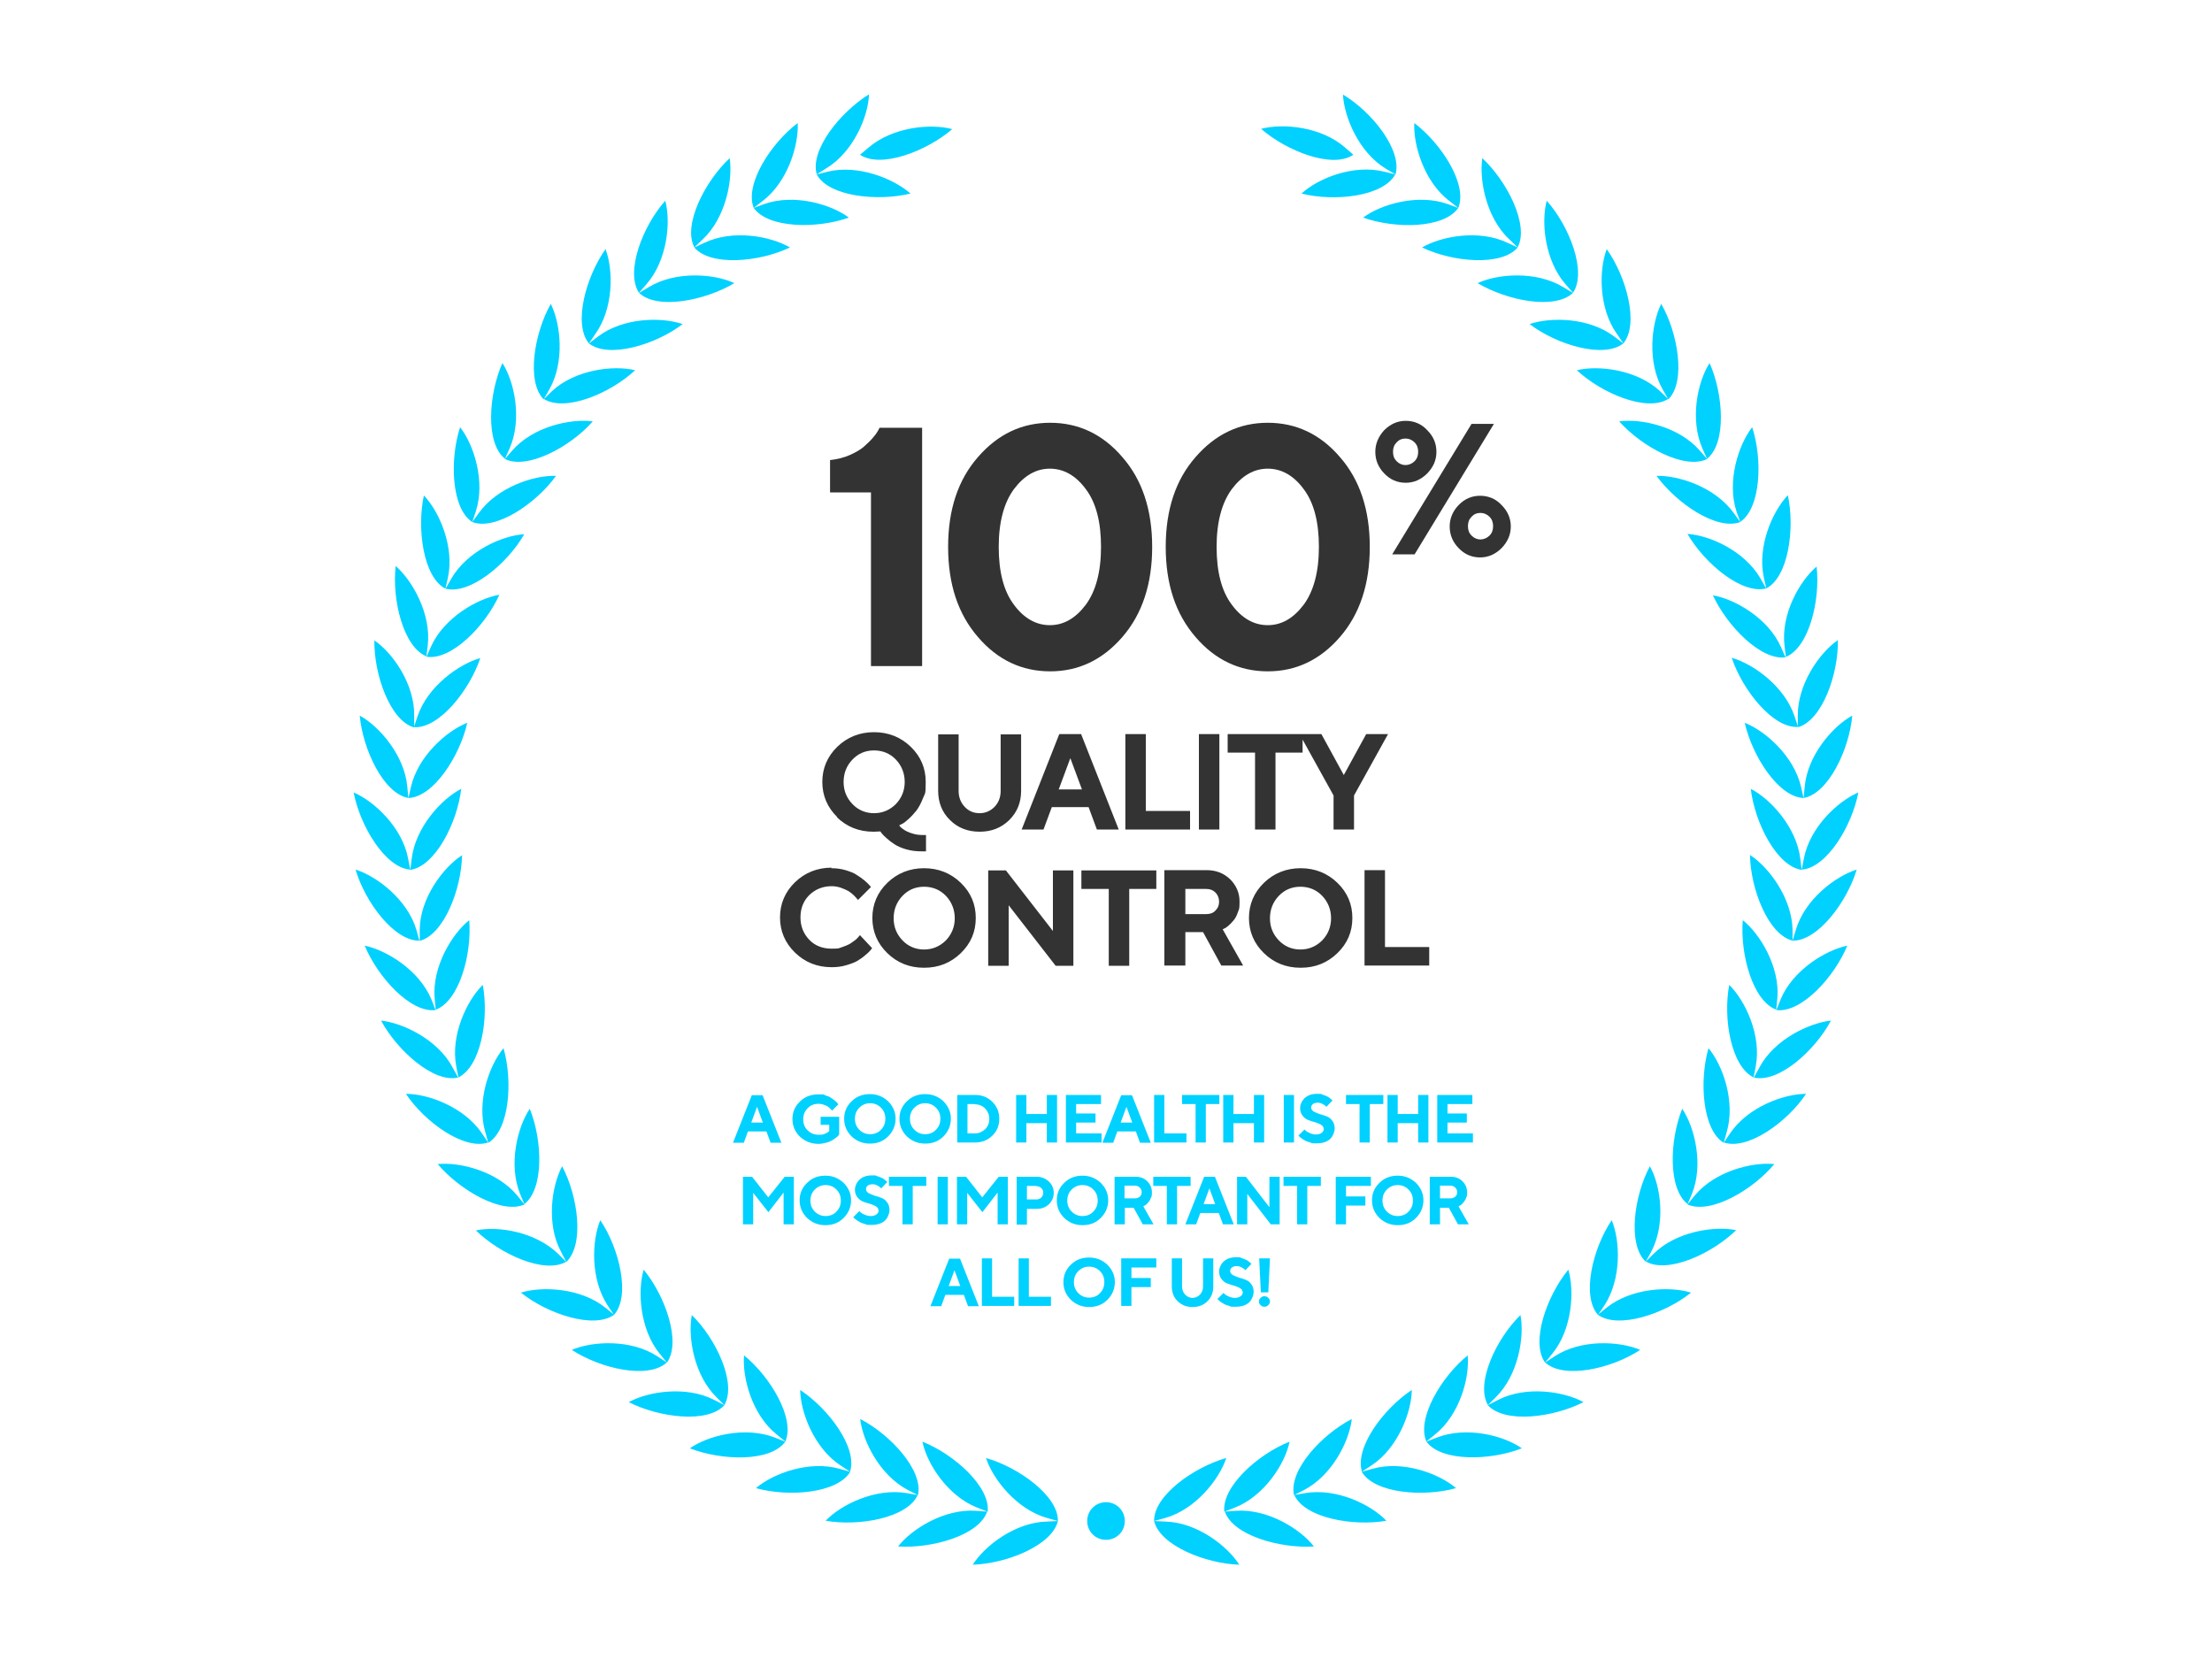 <?xml version="1.0" encoding="UTF-8"?> <svg xmlns="http://www.w3.org/2000/svg" id="Camada_1" data-name="Camada 1" version="1.1" viewBox="0 0 800 600"><defs><style> .cls-1 { fill-rule: evenodd; } .cls-1, .cls-2, .cls-3 { stroke-width: 0px; } .cls-1, .cls-3 { fill: #00d1ff; } .cls-2 { fill: #333; } </style></defs><path class="cls-2" d="M318.1,154.7h15.4v86.2h-18.5v-62.8h-14.8v-11.7c2.6-.3,5.1-.9,7.3-1.9,2.2-1,3.9-2,5.1-3.1,1.2-1.1,2.3-2.1,3.1-3.1.9-1,1.5-1.9,1.9-2.6l.5-1ZM366.7,176.9c-3.6,4.9-5.5,11.9-5.5,20.9s1.8,16,5.5,20.9c3.6,4.9,8,7.4,13,7.4s9.3-2.5,13-7.4c3.6-4.9,5.5-11.9,5.5-20.9s-1.8-16-5.5-20.9c-3.6-4.9-8-7.4-13-7.4s-9.3,2.5-13,7.4ZM405.9,165.3c7.2,8.2,10.8,19.1,10.8,32.5s-3.6,24.3-10.8,32.6c-7.2,8.3-15.9,12.4-26.1,12.4s-19-4.1-26.1-12.4c-7.2-8.3-10.8-19.1-10.8-32.6s3.6-24.3,10.8-32.5c7.2-8.3,15.9-12.4,26.1-12.4s19,4.1,26.1,12.4ZM445.5,176.9c-3.6,4.9-5.5,11.9-5.5,20.9s1.8,16,5.5,20.9c3.6,4.9,8,7.4,13,7.4s9.3-2.5,13-7.4c3.6-4.9,5.5-11.9,5.5-20.9s-1.8-16-5.5-20.9c-3.6-4.9-8-7.4-13-7.4s-9.3,2.5-13,7.4ZM484.6,165.3c7.2,8.2,10.8,19.1,10.8,32.5s-3.6,24.3-10.8,32.6c-7.2,8.3-15.9,12.4-26.1,12.4s-19-4.1-26.1-12.4c-7.2-8.3-10.8-19.1-10.8-32.6s3.6-24.3,10.8-32.5c7.2-8.3,15.9-12.4,26.1-12.4s19,4.1,26.1,12.4Z"></path><path class="cls-2" d="M505.1,160c-.9.9-1.3,2-1.3,3.4s.4,2.5,1.3,3.4c.9.9,2,1.4,3.2,1.4s2.4-.5,3.3-1.4c.9-.9,1.3-2,1.3-3.4s-.4-2.5-1.3-3.4c-.9-.9-2-1.4-3.3-1.4s-2.4.5-3.2,1.4ZM503.5,200.5l28.7-47.2h8.1l-28.7,47.2h-8.1ZM516.2,155.6c2.2,2.2,3.3,4.8,3.3,7.8s-1.1,5.5-3.3,7.8c-2.2,2.2-4.8,3.4-7.8,3.4s-5.6-1.1-7.8-3.4c-2.2-2.3-3.2-4.9-3.2-7.8s1.1-5.5,3.2-7.8c2.2-2.2,4.8-3.4,7.8-3.4s5.7,1.1,7.8,3.4ZM538.7,193.7c.9-.9,1.3-2,1.3-3.4s-.4-2.5-1.3-3.4c-.9-.9-2-1.4-3.3-1.4s-2.4.5-3.2,1.4c-.9.9-1.3,2-1.3,3.4s.4,2.5,1.3,3.4c.9.9,2,1.4,3.2,1.4s2.4-.5,3.3-1.4ZM527.5,198.2c-2.2-2.3-3.2-4.9-3.2-7.8s1.1-5.5,3.2-7.7c2.2-2.3,4.8-3.4,7.8-3.4s5.7,1.1,7.8,3.4c2.2,2.2,3.3,4.8,3.3,7.7s-1.1,5.5-3.3,7.8c-2.2,2.2-4.8,3.4-7.8,3.4s-5.6-1.1-7.8-3.4Z"></path><path class="cls-2" d="M302.8,295.5c-3.6-3.5-5.4-7.8-5.4-12.7s1.8-9.2,5.4-12.7c3.6-3.5,8.1-5.3,13.3-5.3s9.7,1.8,13.3,5.3c3.6,3.5,5.4,7.7,5.4,12.7s-.3,4-1,5.9c-.7,1.8-1.5,3.3-2.4,4.5-.9,1.1-1.8,2.1-2.8,3-.9.8-1.7,1.5-2.4,1.8l-1,.5c0,0,.2.2.3.4.1.2.4.4.9.8.5.4,1,.7,1.6,1,.6.3,1.4.6,2.5.9,1.1.3,2.2.4,3.4.4h1v5.9h-1.5c-2,0-3.8-.2-5.6-.7-1.7-.5-3.1-1.1-4.2-1.8-1.1-.7-2-1.4-2.9-2.2-.8-.7-1.4-1.3-1.8-1.8l-.5-.7c-.7,0-1.6.1-2.5.1-5.3,0-9.7-1.8-13.3-5.3ZM308.3,274.7c-2.1,2.2-3.2,4.9-3.2,8.1s1.1,5.8,3.2,8c2.1,2.2,4.8,3.3,7.8,3.3s5.7-1.1,7.9-3.3c2.1-2.2,3.2-4.9,3.2-8s-1.1-5.9-3.2-8.1c-2.1-2.2-4.8-3.3-7.9-3.3s-5.7,1.1-7.8,3.3ZM348.9,291.8c1.5,1.6,3.3,2.3,5.4,2.3s3.9-.8,5.4-2.3c1.5-1.6,2.2-3.5,2.2-5.8v-20.4h7.4v20.4c0,4.2-1.4,7.7-4.3,10.6-2.9,2.8-6.4,4.2-10.7,4.2s-7.9-1.4-10.7-4.2c-2.9-2.8-4.3-6.4-4.3-10.6v-20.4h7.4v20.4c0,2.3.7,4.2,2.2,5.8ZM391.3,285.5l-4.2-11.3-4.2,11.3h8.4ZM393.7,291.9h-13.3l-3,8.1h-7.9l13.6-34.5h7.9l13.6,34.5h-7.9l-3-8.1ZM430.4,300h-23.4v-34.5h7.4v27.8h16v6.6ZM433.6,300v-34.5h7.4v34.5h-7.4ZM444,265.5h27.1v6.7h-9.8v27.8h-7.4v-27.8h-9.9v-6.7ZM477.9,265.5l8.1,14.8,8.1-14.8h7.9l-12.3,22.2v12.3h-7.4v-12.3l-12.3-22.2h7.9ZM300.6,314c1.8,0,3.5.2,5.2.7,1.6.5,3,1,4,1.7,1.1.7,2,1.3,2.8,2,.8.7,1.4,1.2,1.8,1.7l.6.7-4.7,4.7c0-.1-.2-.3-.4-.5-.2-.2-.5-.6-1.1-1.2-.6-.6-1.2-1-1.9-1.5-.7-.4-1.6-.8-2.7-1.2-1.1-.4-2.3-.6-3.4-.6-3.2,0-5.9,1.1-8.1,3.2-2.2,2.2-3.2,4.9-3.2,8.1s1.1,5.9,3.2,8.1,4.9,3.2,8.1,3.2,2.4-.2,3.6-.5c1.2-.4,2.1-.8,2.9-1.2.8-.5,1.4-1,2-1.4.6-.5,1-.9,1.3-1.3l.4-.5,4.4,4.7c-.1.2-.3.4-.6.8-.3.3-.8.9-1.8,1.7-.9.8-1.9,1.5-2.9,2.1-1,.6-2.4,1.1-4.1,1.6-1.7.5-3.4.7-5.2.7-5.3,0-9.7-1.8-13.3-5.3-3.6-3.5-5.4-7.8-5.4-12.7s1.8-9.2,5.4-12.7c3.6-3.5,8.1-5.3,13.3-5.3ZM326.4,324c-2.1,2.2-3.2,4.9-3.2,8.1s1.1,5.8,3.2,8c2.1,2.2,4.8,3.3,7.8,3.3s5.7-1.1,7.9-3.3c2.1-2.2,3.2-4.9,3.2-8s-1.1-5.9-3.2-8.1c-2.1-2.2-4.8-3.3-7.9-3.3s-5.7,1.1-7.8,3.3ZM320.9,344.7c-3.6-3.5-5.4-7.8-5.4-12.7s1.8-9.2,5.4-12.7c3.6-3.5,8.1-5.3,13.3-5.3s9.7,1.8,13.3,5.3c3.6,3.5,5.4,7.7,5.4,12.7s-1.8,9.2-5.4,12.7c-3.6,3.5-8,5.3-13.3,5.3s-9.7-1.8-13.3-5.3ZM380.8,314.8h7.4v34.5h-6.4l-17-21.9v21.9h-7.4v-34.5h6.4l17,21.9v-21.9ZM391.1,314.8h27.1v6.7h-9.8v27.8h-7.4v-27.8h-9.9v-6.7ZM421.1,349.2v-34.5h15.3c3.4,0,6.2,1.1,8.5,3.3,2.2,2.2,3.4,4.9,3.4,8s-.2,2.7-.6,3.9-.9,2.2-1.5,2.9c-.6.7-1.2,1.4-1.8,1.9-.6.5-1.1.9-1.6,1.1l-.6.3,7.4,13.1h-7.9l-6.6-12.1h-6.4v12.1h-7.4ZM440.9,326.1c0-1.3-.5-2.5-1.3-3.3-.9-.9-2-1.3-3.3-1.3h-7.6v9.1h7.6c1.3,0,2.5-.4,3.3-1.3.9-.9,1.3-1.9,1.3-3.2ZM462.5,324c-2.1,2.2-3.2,4.9-3.2,8.1s1.1,5.8,3.2,8c2.1,2.2,4.8,3.3,7.8,3.3s5.7-1.1,7.9-3.3c2.1-2.2,3.2-4.9,3.2-8s-1.1-5.9-3.2-8.1c-2.1-2.2-4.8-3.3-7.9-3.3s-5.7,1.1-7.8,3.3ZM457.1,344.7c-3.6-3.5-5.4-7.8-5.4-12.7s1.8-9.2,5.4-12.7c3.6-3.5,8.1-5.3,13.3-5.3s9.7,1.8,13.3,5.3c3.6,3.5,5.4,7.7,5.4,12.7s-1.8,9.2-5.4,12.7c-3.6,3.5-8,5.3-13.3,5.3s-9.7-1.8-13.3-5.3ZM516.9,349.2h-23.4v-34.5h7.4v27.8h16v6.6Z"></path><path class="cls-1" d="M504.6,63.1c-4.4,8-22,9.9-33.9,6.9,6-5.5,18.8-10.7,30-7.9l4,1-3.5-2.1c-9.8-5.9-15.1-18.8-15.5-26.8,10.6,6.3,21.5,20.2,19,28.9ZM400,543.3c3.8,0,6.8,3,6.8,6.8s-3,6.8-6.8,6.8-6.8-3-6.8-6.8,3-6.8,6.8-6.8ZM489.5,56l-3.1-2.7c-8.6-7.5-22.4-8.8-30.3-6.7,9.3,8.1,25.8,14.5,33.3,9.4ZM311.1,56c7.5,5,24-1.3,33.3-9.3-7.8-2.1-21.6-.8-30.3,6.7l-3.1,2.6ZM382.6,550.1c-2.1,8.8-18.5,15.4-30.8,15.8,4.3-6.8,15.3-15.3,26.7-15.6l4.1-.2c.2-9.1-14.2-19.4-26-22.8,2.5,7.7,11.1,18.6,22.1,21.7l3.9,1.1ZM357,546.7c-2.9,8.6-20,13.4-32.2,12.6,5-6.4,16.8-13.7,28.2-12.9l4.1.3-3.8-1.5c-10.6-4.2-18.1-15.9-19.7-23.8,11.4,4.5,24.6,16.3,23.6,25.3ZM331.9,540.7c-3.8,8.3-21.2,11.4-33.3,9.3,5.6-5.9,18.1-11.9,29.3-10l4.1.7c2-8.9-10-21.9-20.9-27.5.9,8,7.1,20.4,17.3,25.7l3.7,1.9ZM307.5,532.3c-4.7,7.8-22.3,9.2-34.1,5.9,6.2-5.3,19.2-10.1,30.2-7l3.9,1.1-3.5-2.3c-9.5-6.2-14.5-19.2-14.6-27.3,10.3,6.8,20.9,21,18,29.6ZM284.1,521.4l-3.2-2.6c-8.9-7.1-12.5-20.6-11.8-28.6,9.5,7.7,18.6,22.9,14.9,31.2l-3.8-1.5c-10.6-4.1-24-.8-30.7,3.9,11.5,4.5,29.2,5,34.5-2.4ZM262,508.2c-6.1,6.7-23.6,4.5-34.6-1.1,7.1-3.9,20.8-6,30.9-.8l3.7,1.9-2.9-2.9c-8.1-8-10.4-21.7-8.9-29.7,8.8,8.6,16.3,24.6,11.8,32.5ZM241.2,492.8c5.3-7.4-.6-24.1-8.4-33.6-2.3,7.7-1.4,21.6,5.8,30.4l2.6,3.2-3.5-2.3c-9.5-6.2-23.4-5.5-30.9-2.3,10.4,6.8,27.6,10.7,34.3,4.6ZM222.1,475.5c-7.3,5.3-24.1-.3-33.7-8,7.7-2.4,21.6-1.7,30.5,5.4l3.2,2.6c6-6.8,1.9-24-5-34.2-3.1,7.5-3.6,21.3,2.7,30.9l2.3,3.4ZM204.8,456.3c-7.8,4.6-23.9-2.7-32.7-11.3,8-1.7,21.6.5,29.8,8.5l2.9,2.9c6.6-6.2,4.3-23.7-1.5-34.6-3.8,7.1-5.8,20.9-.4,30.9l1.9,3.7ZM189.6,435.5c7.2-5.5,6.6-23.1,2-34.5-4.5,6.7-7.8,20.2-3.5,30.8l1.6,3.8-2.6-3.2c-7.3-8.8-20.7-12.2-28.8-11.4,7.9,9.4,23.2,18.3,31.4,14.6ZM176.5,413.2c-8.6,2.9-22.9-7.4-29.7-17.6,8.1,0,21.1,4.8,27.5,14.3l2.3,3.4c7.7-4.7,8.9-22.4,5.5-34.2-5.2,6.2-9.8,19.3-6.6,30.3l1.1,3.9ZM165.8,389.7l-.8-4.1c-2.1-11.2,3.8-23.7,9.6-29.4,2.3,12.2-.7,29.6-8.9,33.5l-2-3.6c-5.3-10.1-17.9-16.1-25.9-17,5.9,10.9,19.1,22.7,27.9,20.6ZM157.5,365.3c-9,1.1-20.9-11.9-25.6-23.3,8,1.7,19.7,8.9,24.1,19.4l1.5,3.8c8.6-3.1,13.2-20.1,12.2-32.4-6.3,5-13.5,17-12.5,28.3l.4,4.1ZM151.7,340.2c-9.1.2-19.7-14-23.1-25.7,7.7,2.4,18.8,10.9,22,21.8l1.1,4c8.8-2.2,15.2-18.7,15.4-31-6.8,4.4-15.2,15.5-15.3,26.9v4.1ZM148.4,314.6l.5-4.1c1.4-11.3,10.7-21.5,17.9-25.2-1.4,12.2-9.4,28-18.4,29.3l-.8-4.1c-2.1-11.2-12.2-20.7-19.7-23.9,2.3,12.1,11.4,27.2,20.4,27.9ZM147.7,288.7l.9-4c2.5-11.1,12.8-20.3,20.4-23.3-2.7,12-12.2,26.9-21.3,27.2l-.4-4.1c-1-11.3-10.1-21.8-17.2-25.7,1.1,12.2,8.6,28.2,17.6,29.8ZM149.7,263l1.3-3.9c3.6-10.8,14.9-18.9,22.7-21.1-3.9,11.7-14.9,25.5-23.9,25v-4.1c.2-11.4-7.7-22.7-14.4-27.3-.2,12.3,5.7,29.1,14.4,31.5ZM154.2,237.6l1.7-3.8c4.7-10.4,16.7-17.3,24.7-18.7-5,11.2-17.4,23.9-26.4,22.4l.5-4.1c1.3-11.3-5.5-23.4-11.6-28.7-1.4,12.2,2.8,29.4,11.2,32.7ZM161.2,212.8l2-3.5c5.7-9.9,18.3-15.6,26.4-16.1-6.1,10.7-19.7,22-28.5,19.7l.9-4c2.4-11.1-3.1-23.9-8.7-29.7-2.6,12-.2,29.6,7.8,33.7ZM170.8,188.8l2.4-3.3c6.6-9.2,19.8-13.7,27.9-13.4-7.2,10-21.8,19.9-30.3,16.7l1.3-3.9c3.5-10.8-.7-24-5.7-30.4-3.8,11.6-3.2,29.4,4.4,34.3ZM182.6,165.9c-7.1-5.7-5.9-23.3-.9-34.6,4.4,6.8,7.2,20.4,2.6,30.9l-1.7,3.8,2.7-3.1c7.5-8.6,21.1-11.6,29.1-10.5-8.1,9.2-23.7,17.6-31.8,13.6ZM196.7,144.3c7.7,4.8,24-2,33-10.4-7.9-1.9-21.7-.2-30,7.5l-3,2.9,2-3.5c5.6-9.9,4.1-23.7.5-30.9-6,10.6-8.9,28.1-2.6,34.5ZM213,124.2c-5.8-7-1.1-24.1,6-34.1,2.9,7.6,2.9,21.5-3.7,30.7l-2.3,3.4c7.1,5.6,24.1.5,33.9-7-7.7-2.6-21.5-2.4-30.6,4.5l-3.3,2.5ZM231.2,105.9l3.5-2.1c9.8-5.9,23.6-4.8,30.9-1.4-10.6,6.3-27.9,9.8-34.5,3.5l2.7-3.1c7.5-8.6,8.9-22.4,6.8-30.2-8.2,9.2-14.5,25.7-9.5,33.3ZM251.1,89.5c5.9,6.9,23.5,5.3,34.6,0-7-4.1-20.6-6.6-30.9-1.7l-3.7,1.7,3-2.9c8.3-7.7,11-21.4,9.8-29.4-9,8.4-17,24.2-12.8,32.2ZM272.6,75.2l3.8-1.4c10.7-3.8,24.1,0,30.6,4.9-11.5,4.1-29.2,3.9-34.4-3.5l3.2-2.5c9.1-6.9,13.1-20.2,12.7-28.2-9.8,7.4-19.3,22.3-15.9,30.7ZM295.4,63.1c-2.6-8.7,8.4-22.5,18.9-29-.3,8.1-5.7,20.9-15.5,26.8l-3.5,2.2,4-1c11-2.7,23.9,2.5,30,7.9-11.9,2.9-29.6,1.1-33.9-6.9ZM417.4,550.1c2.1,8.8,18.5,15.4,30.8,15.8-4.3-6.8-15.3-15.3-26.7-15.6l-4.1-.2c-.2-9.1,14.2-19.4,26.1-22.8-2.5,7.7-11.1,18.6-22.1,21.7l-4,1.1ZM443,546.7c2.9,8.6,20,13.4,32.2,12.6-5-6.4-16.8-13.7-28.2-12.9l-4.1.3,3.8-1.5c10.6-4.2,18.1-15.9,19.7-23.8-11.4,4.5-24.6,16.3-23.6,25.3ZM468.1,540.7c3.8,8.3,21.2,11.4,33.3,9.3-5.6-5.9-18.1-11.9-29.3-10l-4.1.7c-2-8.9,10-21.9,20.9-27.5-.9,8-7.1,20.4-17.3,25.7l-3.7,1.9ZM492.5,532.3c4.6,7.8,22.3,9.2,34.1,5.9-6.2-5.3-19.2-10.1-30.2-7l-3.9,1.1,3.5-2.3c9.5-6.2,14.5-19.2,14.6-27.3-10.3,6.8-20.8,21-18,29.6ZM515.9,521.4c5.4,7.3,23,6.9,34.5,2.4-6.7-4.7-20.1-8-30.7-3.9l-3.8,1.5c-3.7-8.3,5.4-23.5,14.9-31.2.8,8-2.9,21.5-11.8,28.6l-3.2,2.6ZM538.1,508.2c6.1,6.7,23.6,4.5,34.6-1.1-7.1-3.9-20.8-6-30.9-.8l-3.7,1.9,2.9-2.9c8.1-8,10.4-21.7,8.9-29.7-8.8,8.6-16.3,24.6-11.8,32.5ZM558.8,492.8c-5.3-7.4.6-24.1,8.4-33.6,2.3,7.7,1.4,21.6-5.8,30.4l-2.6,3.2,3.5-2.3c9.5-6.2,23.4-5.5,30.9-2.3-10.3,6.8-27.6,10.7-34.3,4.6ZM577.9,475.5c7.3,5.3,24.1-.3,33.7-8-7.7-2.4-21.6-1.7-30.5,5.4l-3.2,2.6c-6-6.8-1.9-24,5-34.2,3.1,7.5,3.6,21.3-2.7,30.9l-2.3,3.4ZM595.2,456.3l2-3.6c5.3-10.1,3.5-23.8-.5-30.9-5.8,10.8-8.1,28.4-1.5,34.5l2.9-2.9c8.1-8,21.8-10.1,29.8-8.5-8.8,8.6-24.9,15.9-32.7,11.3ZM610.4,435.5c-7.2-5.5-6.6-23.1-2-34.5,4.5,6.7,7.8,20.2,3.5,30.8l-1.6,3.8,2.6-3.2c7.3-8.8,20.7-12.2,28.8-11.4-7.8,9.4-23.1,18.3-31.4,14.6ZM623.5,413.2c8.6,2.9,22.9-7.4,29.7-17.6-8.1,0-21.1,4.8-27.5,14.3l-2.3,3.4c-7.7-4.7-8.9-22.4-5.5-34.2,5.2,6.2,9.8,19.3,6.6,30.3l-1.1,3.9ZM634.2,389.7l.8-4.1c2.1-11.2-3.8-23.7-9.6-29.4-2.3,12.2.7,29.6,8.9,33.5l2-3.6c5.3-10.1,17.9-16.1,25.9-17-5.8,10.9-19,22.7-27.9,20.6ZM642.5,365.3c9,1.1,20.9-11.9,25.6-23.3-8,1.7-19.7,8.9-24.1,19.4l-1.5,3.8c-8.6-3.1-13.2-20.1-12.2-32.4,6.3,5,13.5,17,12.5,28.3l-.4,4.1ZM648.3,340.2v-4.1c-.3-11.4-8.6-22.5-15.4-26.9.2,12.3,6.6,28.8,15.4,31l1.2-3.9c3.2-11,14.3-19.4,22-21.8-3.5,11.7-14.1,25.9-23.2,25.7ZM651.6,314.6l-.5-4.1c-1.4-11.3-10.7-21.5-17.9-25.2,1.4,12.2,9.4,28,18.4,29.3l.8-4.1c2.1-11.2,12.2-20.7,19.7-23.9-2.3,12.1-11.4,27.2-20.4,27.9ZM652.3,288.7l-.9-4c-2.5-11.1-12.8-20.3-20.4-23.3,2.7,12,12.2,26.9,21.3,27.2l.4-4.1c1-11.3,10.1-21.8,17.2-25.7-1.1,12.2-8.6,28.2-17.6,29.8ZM650.3,263c8.7-2.5,14.6-19.1,14.4-31.5-6.7,4.6-14.6,16-14.5,27.3v4.1c-9,.5-20-13.3-23.9-25,7.8,2.2,19.1,10.3,22.7,21.1l1.3,3.9ZM645.8,237.6c8.4-3.3,12.6-20.5,11.2-32.7-6.2,5.3-13,17.3-11.6,28.7l.5,4.1c-8.9,1.4-21.3-11.3-26.4-22.4,8,1.4,20,8.3,24.6,18.7l1.7,3.8ZM638.8,212.8c8-4.1,10.4-21.7,7.8-33.7-5.6,5.9-11.1,18.5-8.7,29.7l.9,4c-8.8,2.3-22.3-9-28.5-19.7,8.1.5,20.7,6.2,26.4,16.1l2,3.5ZM629.3,188.8c7.6-5,8.2-22.7,4.4-34.3-5,6.4-9.2,19.6-5.7,30.4l1.4,3.9c-8.5,3.2-23.1-6.8-30.3-16.7,8.1-.2,21.2,4.1,27.9,13.4l2.4,3.3ZM617.4,165.9c7.1-5.7,5.9-23.3.9-34.6-4.4,6.8-7.2,20.4-2.6,30.9l1.7,3.8-2.7-3.1c-7.5-8.6-21.1-11.6-29.1-10.5,8.2,9.2,23.7,17.6,31.8,13.6ZM603.3,144.3c-7.7,4.8-24-2-33-10.4,7.9-1.9,21.7-.2,30,7.5l3,2.9-2-3.5c-5.6-9.9-4.1-23.7-.5-30.9,6.1,10.6,9,28.1,2.6,34.5ZM587.1,124.2c5.8-7,1.1-24.1-6-34.1-2.9,7.6-2.9,21.5,3.7,30.7l2.3,3.4c-7.1,5.6-24.1.5-33.9-7,7.7-2.6,21.5-2.4,30.6,4.5l3.3,2.5ZM568.8,105.9l-3.5-2.1c-9.8-5.9-23.6-4.8-30.9-1.4,10.6,6.3,27.9,9.8,34.5,3.5l-2.7-3.1c-7.5-8.6-8.9-22.4-6.8-30.2,8.2,9.2,14.6,25.7,9.5,33.3ZM548.9,89.5c-5.9,6.9-23.5,5.3-34.6,0,7-4.1,20.6-6.6,30.9-1.7l3.7,1.7-3-2.9c-8.3-7.7-11-21.4-9.8-29.4,9,8.4,17,24.2,12.8,32.2ZM527.4,75.2l-3.8-1.4c-10.7-3.8-24.1,0-30.6,4.9,11.6,4.1,29.2,4,34.4-3.5l-3.2-2.5c-9.1-6.9-13.1-20.2-12.7-28.2,9.8,7.4,19.4,22.3,15.9,30.7Z"></path><path class="cls-3" d="M275.9,406l-2.1-5.7-2.1,5.7h4.2ZM277.1,409.2h-6.6l-1.5,4.1h-3.9l6.8-17.2h3.9l6.8,17.2h-3.9l-1.5-4.1ZM296.7,403.9h6.8v6.4c0,0-.2.2-.3.4-.1.2-.4.4-.9.8-.5.4-1,.7-1.5,1-.5.3-1.2.6-2.1.8-.9.2-1.7.4-2.7.4-2.6,0-4.8-.9-6.7-2.6-1.8-1.8-2.7-3.9-2.7-6.4s.9-4.6,2.7-6.3c1.8-1.8,4-2.6,6.7-2.6s1.8.1,2.6.4c.8.2,1.5.5,2,.9.5.3,1,.7,1.4,1,.4.3.7.6.9.9l.3.4-2.3,2.3c0,0-.1-.2-.2-.3,0-.1-.3-.3-.6-.6-.3-.3-.6-.5-.9-.7-.3-.2-.8-.4-1.4-.6-.6-.2-1.1-.3-1.7-.3-1.6,0-3,.5-4,1.6-1.1,1.1-1.6,2.4-1.6,4s.5,3,1.6,4c1.1,1.1,2.4,1.6,4,1.6s1.5-.1,2.1-.3c.6-.2,1.1-.5,1.3-.7l.4-.3v-2.3h-3.1v-2.7ZM310.8,400.6c-1.1,1.1-1.6,2.4-1.6,4s.5,2.9,1.6,4c1.1,1.1,2.4,1.6,3.9,1.6s2.9-.5,3.9-1.6c1.1-1.1,1.6-2.4,1.6-4s-.5-2.9-1.6-4c-1.1-1.1-2.4-1.6-3.9-1.6s-2.8.5-3.9,1.6ZM308,411c-1.8-1.8-2.7-3.9-2.7-6.4s.9-4.6,2.7-6.3c1.8-1.8,4-2.6,6.6-2.6s4.8.9,6.6,2.6c1.8,1.8,2.7,3.9,2.7,6.3s-.9,4.6-2.7,6.4c-1.8,1.8-4,2.6-6.6,2.6s-4.8-.9-6.6-2.6ZM330.7,400.6c-1.1,1.1-1.6,2.4-1.6,4s.5,2.9,1.6,4c1.1,1.1,2.4,1.6,3.9,1.6s2.9-.5,3.9-1.6c1.1-1.1,1.6-2.4,1.6-4s-.5-2.9-1.6-4c-1.1-1.1-2.4-1.6-3.9-1.6s-2.8.5-3.9,1.6ZM328,411c-1.8-1.8-2.7-3.9-2.7-6.4s.9-4.6,2.7-6.3c1.8-1.8,4-2.6,6.6-2.6s4.8.9,6.6,2.6c1.8,1.8,2.7,3.9,2.7,6.3s-.9,4.6-2.7,6.4c-1.8,1.8-4,2.6-6.6,2.6s-4.8-.9-6.6-2.6ZM346.2,396h6.4c2.5,0,4.6.8,6.3,2.5,1.7,1.7,2.5,3.7,2.5,6.1s-.8,4.5-2.5,6.1c-1.7,1.7-3.8,2.5-6.3,2.5h-6.4v-17.2ZM352.6,399.3h-2.7v10.6h2.7c1.4,0,2.6-.5,3.7-1.5,1-1,1.5-2.3,1.5-3.7s-.5-2.7-1.5-3.8c-1-1-2.2-1.5-3.7-1.5ZM382.3,396v17.2h-3.7v-7h-7.4v7h-3.7v-17.2h3.7v6.9h7.4v-6.9h3.7ZM389.2,409.9h9.2v3.3h-12.9v-17.2h12.7v3.3h-9v3.4h7v3.3h-7v3.8ZM409.5,406l-2.1-5.7-2.1,5.7h4.2ZM410.7,409.2h-6.6l-1.5,4.1h-3.9l6.8-17.2h3.9l6.8,17.2h-3.9l-1.5-4.1ZM429.1,413.2h-11.7v-17.2h3.7v13.9h8v3.3ZM427.5,396h13.5v3.3h-4.9v13.9h-3.7v-13.9h-4.9v-3.3ZM457.2,396v17.2h-3.7v-7h-7.4v7h-3.7v-17.2h3.7v6.9h7.4v-6.9h3.7ZM464.3,413.2v-17.2h3.7v17.2h-3.7ZM478.7,408.2c0-.6-.3-1-.9-1.4-.6-.4-1.3-.6-2.1-.9-.8-.2-1.7-.5-2.5-.8-.8-.3-1.5-.8-2.1-1.6-.6-.7-.9-1.7-.9-2.8s.6-2.6,1.7-3.6c1.1-1,2.6-1.5,4.4-1.5s1.4,0,2,.3c.7.2,1.2.4,1.6.6.4.2.8.4,1.1.7.3.2.5.4.7.6l.2.2-2.2,2.3c0-.1-.2-.2-.4-.4-.2-.2-.5-.4-1.1-.7-.6-.3-1.1-.4-1.7-.4s-1.3.2-1.7.5c-.4.4-.6.8-.6,1.3s.3,1,.9,1.4c.6.3,1.3.6,2.1.9.8.2,1.7.5,2.5.8.8.3,1.6.8,2.1,1.6.6.7.9,1.7.9,2.8s-.6,2.9-1.7,3.9c-1.2,1-2.7,1.5-4.8,1.5s-1.6,0-2.3-.3c-.7-.2-1.4-.4-1.9-.7-.5-.3-.9-.5-1.3-.8-.4-.3-.6-.5-.8-.7l-.3-.3,2.2-2.2c.1.1.3.3.5.5.2.2.7.5,1.4.8.7.3,1.4.5,2.2.5s1.6-.2,2.1-.6c.5-.4.8-.9.8-1.6ZM486.8,396h13.5v3.3h-4.9v13.9h-3.7v-13.9h-4.9v-3.3ZM516.6,396v17.2h-3.7v-7h-7.4v7h-3.7v-17.2h3.7v6.9h7.4v-6.9h3.7ZM523.5,409.9h9.2v3.3h-12.9v-17.2h12.7v3.3h-9v3.4h7v3.3h-7v3.8ZM277.8,433.1l6-7.5h3.3v17.2h-3.7v-11.5l-5.5,7.1-5.5-7v11.4h-3.7v-17.2h3.3l5.9,7.5ZM294.7,430.2c-1.1,1.1-1.6,2.4-1.6,4s.5,2.9,1.6,4c1.1,1.1,2.4,1.6,3.9,1.6s2.9-.5,3.9-1.6c1.1-1.1,1.6-2.4,1.6-4s-.5-2.9-1.6-4c-1.1-1.1-2.4-1.6-3.9-1.6s-2.8.5-3.9,1.6ZM291.9,440.5c-1.8-1.8-2.7-3.9-2.7-6.4s.9-4.6,2.7-6.3c1.8-1.8,4-2.6,6.6-2.6s4.8.9,6.6,2.6c1.8,1.8,2.7,3.9,2.7,6.3s-.9,4.6-2.7,6.4c-1.8,1.8-4,2.6-6.6,2.6s-4.8-.9-6.6-2.6ZM317.7,437.7c0-.6-.3-1-.9-1.4-.6-.4-1.3-.6-2.1-.9-.8-.2-1.7-.5-2.5-.8-.8-.3-1.5-.8-2.1-1.6-.6-.7-.9-1.7-.9-2.8s.6-2.6,1.7-3.6c1.1-1,2.6-1.5,4.4-1.5s1.4,0,2,.3c.7.2,1.2.4,1.6.6.4.2.8.4,1.1.7.3.2.5.4.7.6l.2.2-2.2,2.3c0-.1-.2-.2-.4-.4-.2-.2-.5-.4-1.1-.7-.6-.3-1.1-.4-1.7-.4s-1.3.2-1.7.5c-.4.4-.6.8-.6,1.3s.3,1,.9,1.4c.6.3,1.3.6,2.1.9.8.2,1.7.5,2.5.8.8.3,1.6.8,2.1,1.6.6.7.9,1.7.9,2.8s-.6,2.9-1.7,3.9c-1.2,1-2.7,1.5-4.8,1.5s-1.6,0-2.3-.3c-.7-.2-1.4-.4-1.9-.7-.5-.3-.9-.5-1.3-.8-.4-.3-.6-.5-.8-.7l-.3-.3,2.2-2.2c.1.1.3.3.5.5.2.2.7.5,1.4.8.7.3,1.4.5,2.2.5s1.6-.2,2.1-.6c.5-.4.8-.9.8-1.6ZM321.5,425.6h13.5v3.3h-4.9v13.9h-3.7v-13.9h-4.9v-3.3ZM339.1,442.8v-17.2h3.7v17.2h-3.7ZM355.2,433.1l6-7.5h3.3v17.2h-3.7v-11.5l-5.5,7.1-5.5-7v11.4h-3.7v-17.2h3.3l5.9,7.5ZM367.6,425.6h7.3c1.8,0,3.2.6,4.4,1.7,1.2,1.1,1.8,2.5,1.8,4.1s-.6,3-1.7,4.1c-1.2,1.1-2.6,1.7-4.4,1.7h-3.6v5.7h-3.7v-17.2ZM374.8,428.9h-3.4v4.9h3.4c.7,0,1.3-.2,1.8-.7.5-.5.7-1.1.7-1.7s-.2-1.3-.7-1.7c-.5-.5-1.1-.7-1.8-.7ZM387.6,430.2c-1.1,1.1-1.6,2.4-1.6,4s.5,2.9,1.6,4c1.1,1.1,2.4,1.6,3.9,1.6s2.9-.5,3.9-1.6c1.1-1.1,1.6-2.4,1.6-4s-.5-2.9-1.6-4c-1.1-1.1-2.4-1.6-3.9-1.6s-2.8.5-3.9,1.6ZM384.9,440.5c-1.8-1.8-2.7-3.9-2.7-6.4s.9-4.6,2.7-6.3c1.8-1.8,4-2.6,6.6-2.6s4.8.9,6.6,2.6c1.8,1.8,2.7,3.9,2.7,6.3s-.9,4.6-2.7,6.4c-1.8,1.8-4,2.6-6.6,2.6s-4.8-.9-6.6-2.6ZM403.1,442.8v-17.2h7.6c1.7,0,3.1.5,4.2,1.6,1.1,1.1,1.7,2.4,1.7,4s-.1,1.3-.3,1.9-.5,1.1-.8,1.5c-.3.4-.6.7-.9,1-.3.3-.6.4-.8.5l-.3.2,3.7,6.5h-3.9l-3.3-6h-3.2v6h-3.7ZM412.9,431.2c0-.7-.2-1.2-.7-1.7-.4-.4-1-.7-1.7-.7h-3.8v4.6h3.8c.7,0,1.2-.2,1.7-.6.5-.4.7-1,.7-1.6ZM417.1,425.6h13.5v3.3h-4.9v13.9h-3.7v-13.9h-4.9v-3.3ZM439.5,435.5l-2.1-5.7-2.1,5.7h4.2ZM440.7,438.7h-6.6l-1.5,4.1h-3.9l6.8-17.2h3.9l6.8,17.2h-3.9l-1.5-4.1ZM459.1,425.6h3.7v17.2h-3.2l-8.5-11v11h-3.7v-17.2h3.2l8.5,11v-11ZM464.2,425.6h13.5v3.3h-4.9v13.9h-3.7v-13.9h-4.9v-3.3ZM483.1,425.6h12.7v3.3h-9v3.8h7v3.3h-7v6.8h-3.7v-17.2ZM501.6,430.2c-1.1,1.1-1.6,2.4-1.6,4s.5,2.9,1.6,4c1.1,1.1,2.4,1.6,3.9,1.6s2.9-.5,3.9-1.6c1.1-1.1,1.6-2.4,1.6-4s-.5-2.9-1.6-4c-1.1-1.1-2.4-1.6-3.9-1.6s-2.8.5-3.9,1.6ZM498.9,440.5c-1.8-1.8-2.7-3.9-2.7-6.4s.9-4.6,2.7-6.3c1.8-1.8,4-2.6,6.6-2.6s4.8.9,6.6,2.6c1.8,1.8,2.7,3.9,2.7,6.3s-.9,4.6-2.7,6.4c-1.8,1.8-4,2.6-6.6,2.6s-4.8-.9-6.6-2.6ZM517.1,442.8v-17.2h7.6c1.7,0,3.1.5,4.2,1.6,1.1,1.1,1.7,2.4,1.7,4s-.1,1.3-.3,1.9-.5,1.1-.8,1.5c-.3.4-.6.7-.9,1-.3.3-.6.4-.8.5l-.3.2,3.7,6.5h-3.9l-3.3-6h-3.2v6h-3.7ZM527,431.2c0-.7-.2-1.2-.7-1.7-.4-.4-1-.7-1.7-.7h-3.8v4.6h3.8c.7,0,1.2-.2,1.7-.6.5-.4.7-1,.7-1.6ZM347.3,465.1l-2.1-5.7-2.1,5.7h4.2ZM348.5,468.3h-6.6l-1.5,4.1h-3.9l6.8-17.2h3.9l6.8,17.2h-3.9l-1.5-4.1ZM366.8,472.3h-11.7v-17.2h3.7v13.9h8v3.3ZM380.1,472.3h-11.7v-17.2h3.7v13.9h8v3.3ZM390,459.7c-1.1,1.1-1.6,2.4-1.6,4s.5,2.9,1.6,4c1.1,1.1,2.4,1.6,3.9,1.6s2.9-.5,3.9-1.6c1.1-1.1,1.6-2.4,1.6-4s-.5-2.9-1.6-4c-1.1-1.1-2.4-1.6-3.9-1.6s-2.8.5-3.9,1.6ZM387.3,470.1c-1.8-1.8-2.7-3.9-2.7-6.4s.9-4.6,2.7-6.3c1.8-1.8,4-2.6,6.6-2.6s4.8.9,6.6,2.6c1.8,1.8,2.7,3.9,2.7,6.3s-.9,4.6-2.7,6.4c-1.8,1.8-4,2.6-6.6,2.6s-4.8-.9-6.6-2.6ZM405.5,455.1h12.7v3.3h-9v3.8h7v3.3h-7v6.8h-3.7v-17.2ZM428.6,468.2c.8.8,1.7,1.2,2.7,1.2s1.9-.4,2.7-1.2c.7-.8,1.1-1.7,1.1-2.9v-10.2h3.7v10.2c0,2.1-.7,3.9-2.1,5.3-1.4,1.4-3.2,2.1-5.4,2.1s-3.9-.7-5.4-2.1c-1.4-1.4-2.1-3.2-2.1-5.3v-10.2h3.7v10.2c0,1.1.4,2.1,1.1,2.9ZM449.4,467.3c0-.6-.3-1-.9-1.4-.6-.4-1.3-.6-2.1-.9-.8-.2-1.7-.5-2.5-.8-.8-.3-1.5-.8-2.1-1.6-.6-.7-.9-1.7-.9-2.8s.6-2.6,1.7-3.6c1.1-1,2.6-1.5,4.4-1.5s1.4,0,2,.3c.7.2,1.2.4,1.6.6.4.2.8.4,1.1.7.3.2.5.4.7.6l.2.2-2.2,2.3c0-.1-.2-.2-.4-.4-.2-.2-.5-.4-1.1-.7-.6-.3-1.1-.4-1.7-.4s-1.3.2-1.7.5c-.4.4-.6.8-.6,1.3s.3,1,.9,1.4c.6.3,1.3.6,2.1.9.8.2,1.7.5,2.5.8.8.3,1.6.8,2.1,1.6.6.7.9,1.7.9,2.8s-.6,2.9-1.7,3.9c-1.2,1-2.7,1.5-4.8,1.5s-1.6,0-2.3-.3c-.7-.2-1.4-.4-1.9-.7-.5-.3-.9-.5-1.3-.8-.4-.3-.6-.5-.8-.7l-.3-.3,2.2-2.2c.1.1.3.3.5.5.2.2.7.5,1.4.8.7.3,1.4.5,2.2.5s1.6-.2,2.1-.6c.5-.4.8-.9.8-1.6ZM458.7,467.4h-2.7l-.6-12.3h3.9l-.6,12.3ZM455.9,472c-.4-.4-.6-.8-.6-1.3s.2-.9.6-1.3c.4-.4.8-.6,1.4-.6s1,.2,1.4.6c.4.4.6.8.6,1.3s-.2.9-.6,1.3c-.4.4-.8.6-1.4.6s-1-.2-1.4-.6Z"></path></svg> 
